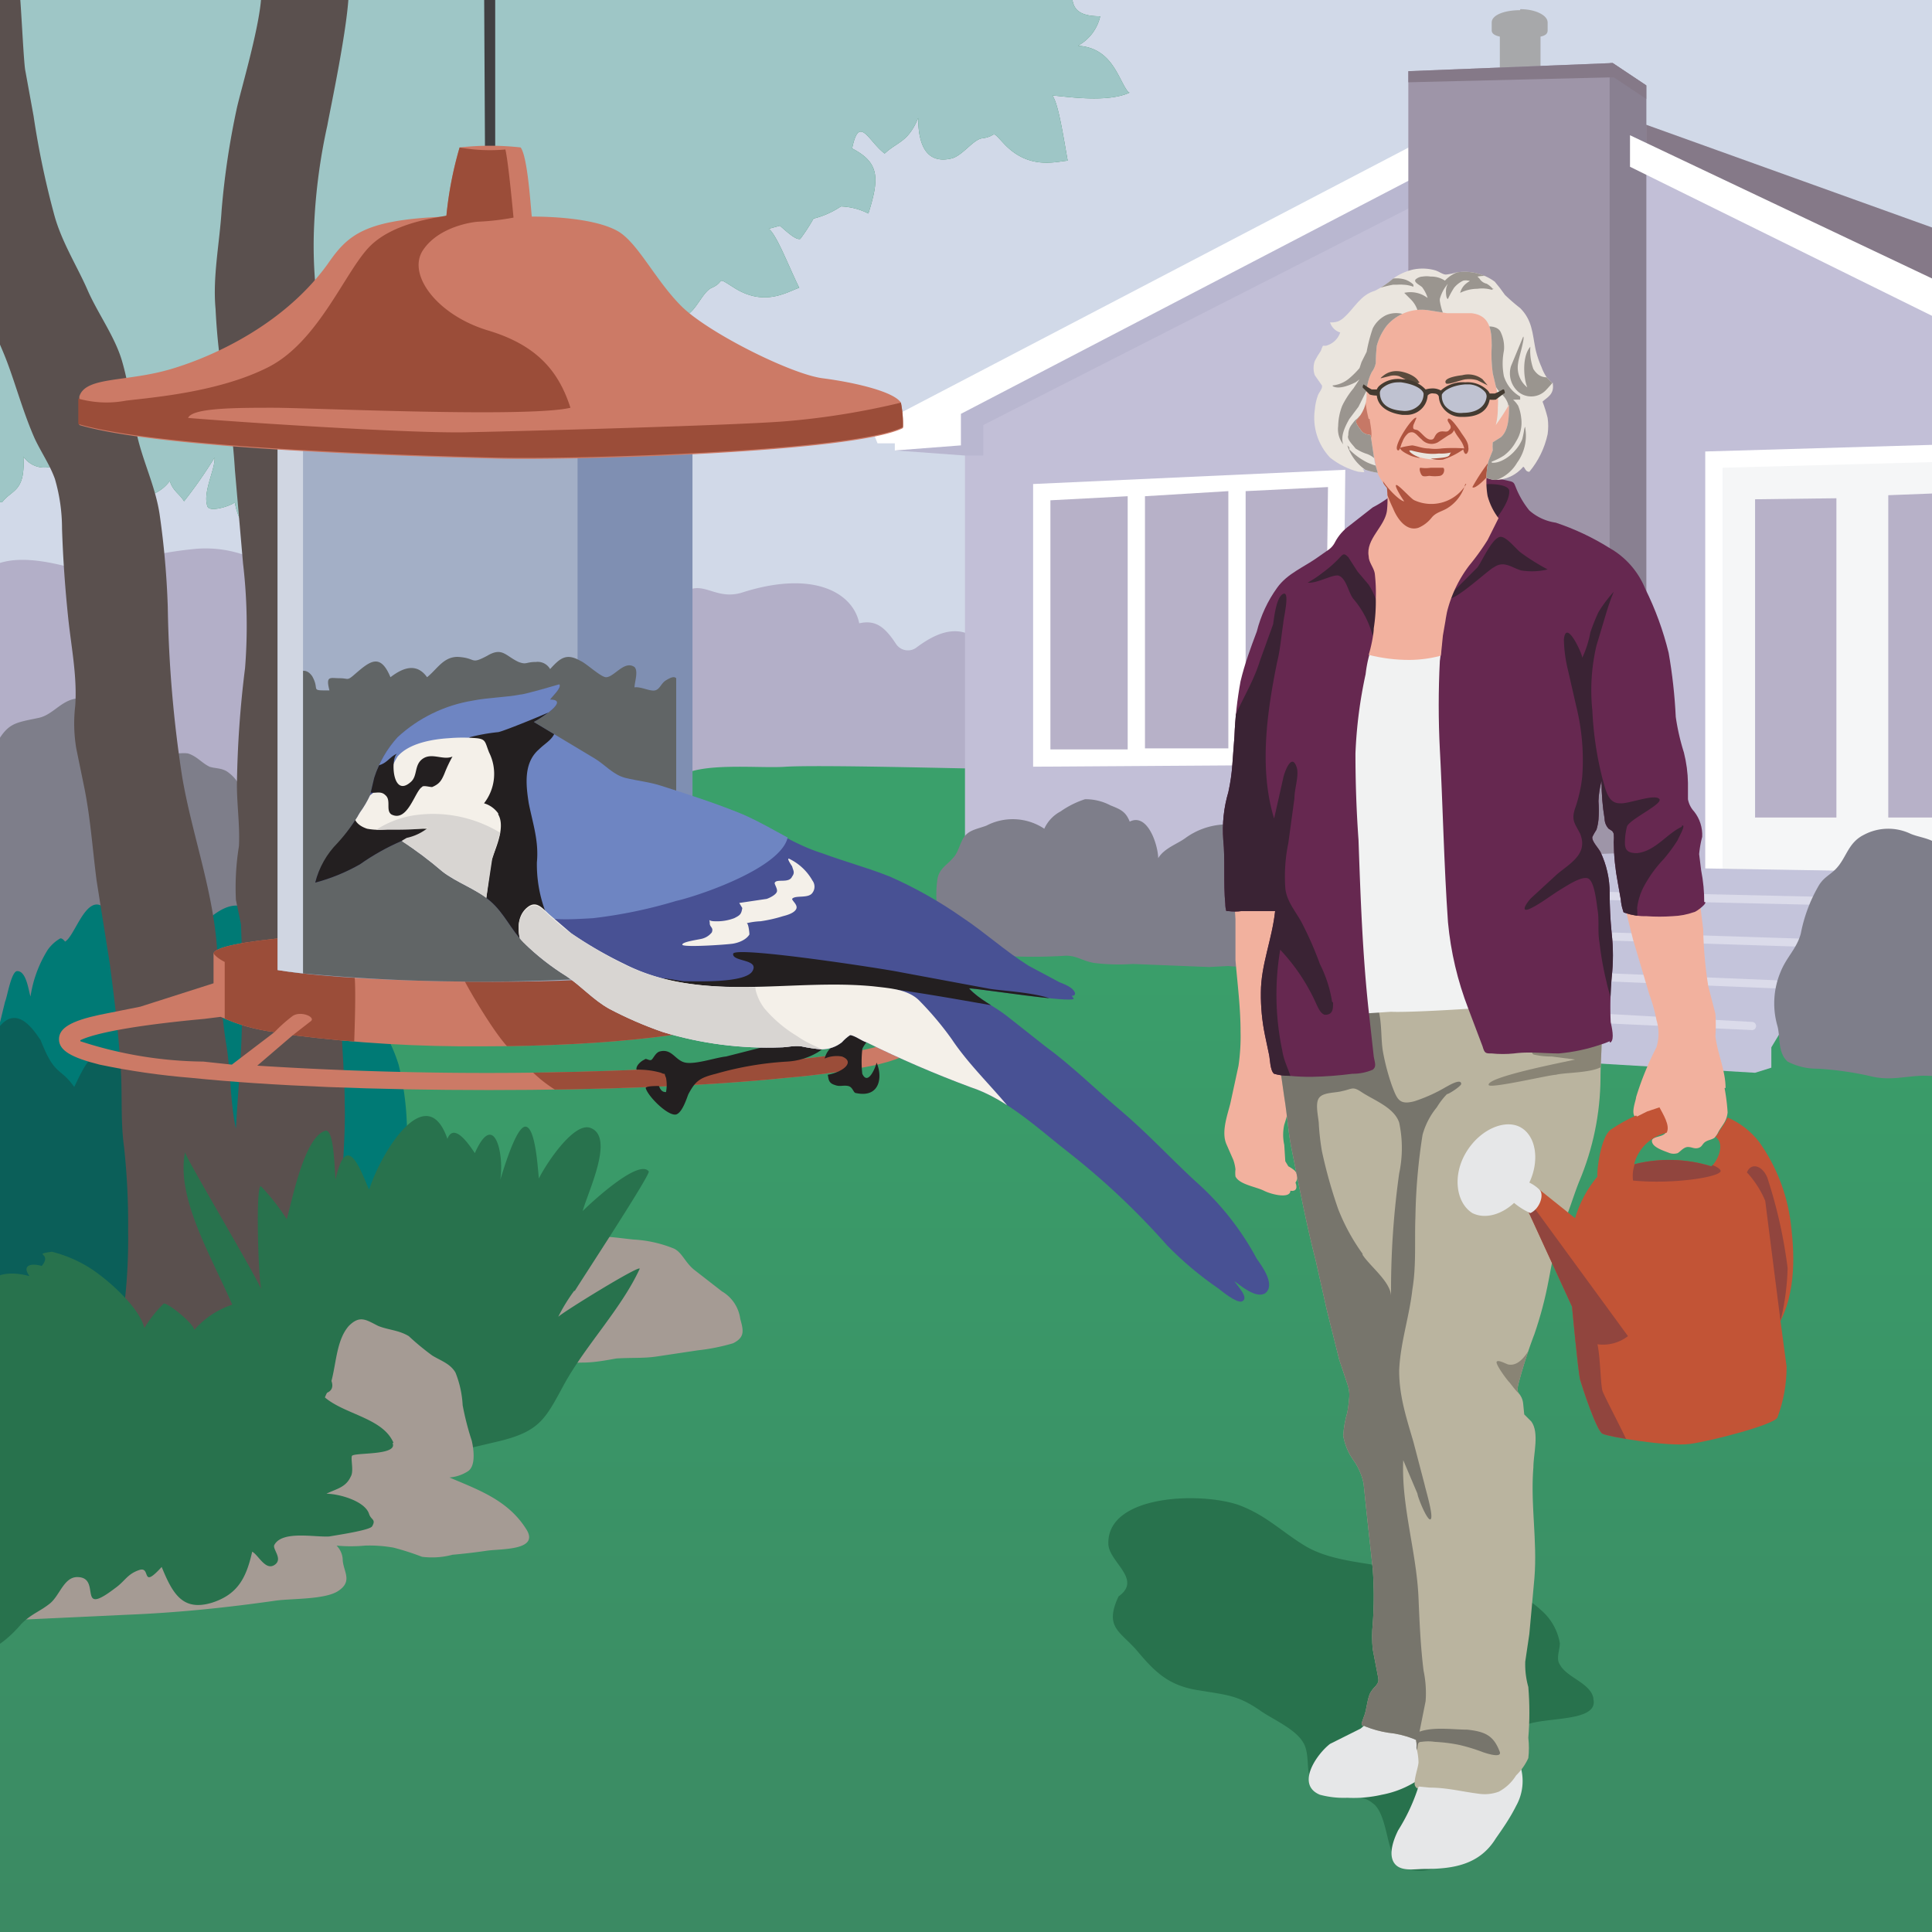 <svg viewBox="0 0 190 190" xmlns="http://www.w3.org/2000/svg"><rect x="0" y="0" width="190" height="190" fill="#333333" stroke="none"/><clipPath id="a"><path d="M-.1-.1h190.3v190.3H-.2z"/></clipPath><linearGradient id="b" gradientUnits="userSpaceOnUse" x1="95" x2="95" y1="215.1" y2="86.3"><stop offset="0" stop-color="#3b8461"/><stop offset="1" stop-color="#3aa06b"/></linearGradient><clipPath id="c"><path d="M138.5 50V7l20.1-.8 3.3 2.2v75.4l-12.7.5z"/></clipPath><clipPath id="d"><path d="M86.3 99.8a75 75 0 00-9-1.3l-3.5-.3v-4.4c0-1.2-11.8-2.3-26.4-2.3S21 92.5 21 93.8v2.9L13.8 99l-4 .8c-2.8.6-4 1.3-4 2.4s1.2 1.8 4 2.5a72.3 72.3 0 009 1.3c7.8.8 18.2 1.2 29.3 1.2s21.4-.4 29.2-1.2a72.6 72.6 0 009-1.3c2.8-.7 4-1.4 4-2.5s-1.3-1.8-4-2.5zm-78.4 2.5c.8-.4 3.5-1.3 12.2-2.1l1.6-.2a17.8 17.8 0 005.3 1.5l-4.2 3.2-2.8-.3a40 40 0 01-12.1-2zm68.1 2.1a355 355 0 01-50.7.4l3.5-3a139.6 139.6 0 0018.6 1.1c12.7 0 23.3-1.3 25.9-3l2.7.2c8.6.8 11.3 1.8 12.1 2.2-.8.4-3.5 1.4-12.1 2.1z"/></clipPath><clipPath id="e"><path d="M27.3 43v52.4c9.3 1.5 29.7 1.3 32.6.7l8.2-1.4v-52z"/></clipPath><clipPath id="f"><path d="M123.6 123.8a27.5 27.5 0 00-6-7.6c-2.5-2.3-4.8-4.8-7.4-7s-4.8-4.4-7.4-6.3l-3.8-3c-1.3-1-2.7-1.6-3.7-2.7.9 0 10.3 1.5 10.3 1a1.1 1.1 0 01-.2-.3c.2.1.4-.1.3-.3-.2-.5-1-.8-1.5-1l-3-1.6c-2.4-1.5-4.2-3.2-6.6-4.8a41.7 41.7 0 00-7.1-4c-2.5-1-5.3-1.7-7.7-2.7s-4.7-2.6-7.2-3.6-5-1.8-7.5-2.6c-1.2-.4-2.4-.5-3.6-.8s-2-1.3-3-1.9l-6-3.6c.6-.3 3.6-2.2 1.6-2.2.1-.2 1.2-1.2.9-1.5 0 0-3.4 1-3.8 1-1.6.3-3.2.3-4.7.6a14.3 14.3 0 00-7.4 3.6 10.8 10.8 0 00-2.3 4l-.4 1.7a10.4 10.4 0 01-1 1.7 17.2 17.2 0 01-2.2 3 8.4 8.4 0 00-2.2 3.9 18.5 18.5 0 004.4-1.8 22.6 22.6 0 014.1-2.3 37.5 37.5 0 014 3c1.4 1.1 3.3 1.7 4.7 2.9s2.1 2.9 3.3 4.1a24.2 24.2 0 004.2 3.3c1.5 1 2.6 2.3 4.2 3.2a37.9 37.9 0 005.3 2.3 35.5 35.5 0 0011.6 1.5c.6 0 1.3-.2 2-.1a16.4 16.4 0 002 .3 3.2 3.2 0 002-.7 4.3 4.3 0 01.8-.7c.4 0 1.2.6 1.6.7a109.6 109.6 0 0010.2 4.4c3.7 1.2 6.8 4.2 9.9 6.6a73.4 73.4 0 019.5 9 33.5 33.5 0 005 4.2c.4.3 1.7 1.4 2.3 1.3.8-.3-.3-1.4-.7-2 .7.5 2.1 1.7 3 1.2 1.1-.8-.3-2.7-.8-3.4z"/></clipPath><clipPath id="g"><path d="M157.5 100.6c0-.9.4-2.5-.3-3.1-.4-.4-1.3-.5-1.9-.7l-2.5-1a14.9 14.9 0 00-2-.8 9.9 9.9 0 00-2.5-.1 28.7 28.7 0 00-5.4.7c-3.5.8-7 1.2-10.5 2.2a10.6 10.6 0 00-4 1.8c-1 .8-2.4 2-2.7 3.3a8.3 8.3 0 00.2 2.2l.4 2.8c.3 1.8.4 3.7.8 5.5.7 3.5 1.4 7.1 2.3 10.6l1.1 4.9 1.2 4.8.8 2.4a3.3 3.3 0 01.2 1.2 14.6 14.6 0 01-.2 1.6 10 10 0 00-.4 2.3 5.8 5.8 0 001 2.4 6 6 0 011 2.3l.3 2.9.6 5.5a36 36 0 010 5.4 12.3 12.3 0 000 2.5l.5 2.6c.1.5.1.6-.2 1a2.8 2.8 0 00-.6.8c-.3.8-.3 1.6-.6 2.3l-.2.6c.1.4.1.1.4.3a10.4 10.4 0 002.2.6 9.3 9.3 0 012.5.6c.4.2.2 0 .3.4a4.1 4.1 0 010 .5 6 6 0 01.2 1.4c0 .5-.6 2-.3 2.4s.2 0 .4 0l1 .1c1.7 0 3.2.4 4.8.6a4 4 0 002-.2 4.5 4.5 0 001.7-1.6 5.6 5.6 0 001.2-1.7 8.6 8.6 0 000-2 29.8 29.8 0 000-5 8.1 8.1 0 01-.3-2.5l.4-2.7.5-5.5c.3-3.7-.4-7.2-.1-10.9 0-1.3.6-3.4-.2-4.5l-.7-.7-.1-1a1.8 1.8 0 00-.3-.9c-.3-.4-.3-.4-.2-1a48 48 0 011.6-5 37.2 37.2 0 001.4-5.3l.5-2.6a11.3 11.3 0 01.8-2.6c.7-1.5 1.1-3 1.7-4.5a26.6 26.6 0 002.1-10.2c0-1.7.2-3.6.1-5.4z"/></clipPath><clipPath id="h"><path d="M175.1 129.9c1.8-3.5 1.2-8 1-9.7a17.5 17.5 0 00-3.1-7.9 7.8 7.8 0 00-3.1-2.4 8 8 0 01-.8 1.3 2 2 0 01-.4.6c1 .7.2 2.4-.4 2.9a14 14 0 00-7.6-.2 4.3 4.3 0 013.2-3.1c.4-.7-.4-1.9-.7-2.5l-1.2.4-1 .5a.3.3 0 01-.1-.1 15.3 15.3 0 00-2.5 1.4c-1 .7-1.4 4.2-1.3 4.6a11.3 11.3 0 00-2.2 4.1l-3.5-2.8-1.3 1.7 4.5 9.8s.6 6.5.8 7.2 1.6 5 2.2 5.3 6.4 1.3 8.6 1 8.3-1.9 8.6-2.6a14.1 14.1 0 00.9-5l-.6-4.5z"/></clipPath><clipPath id="i"><path d="M167.6 88.8a16 16 0 00-.3-3.2l-.2-1.6a10.3 10.3 0 01.3-1.7 3.7 3.7 0 00-.8-2.5 2.4 2.4 0 01-.6-1.2V77a13.2 13.2 0 00-.4-3 22.1 22.1 0 01-.8-3.5 50.4 50.4 0 00-.7-6.3 30.4 30.4 0 00-2.3-6.3 8.1 8.1 0 00-3.5-4 24.6 24.6 0 00-5.3-2.5 5 5 0 01-2.6-1.2 8.7 8.7 0 01-1.3-2.2c-.2-.5-.2-.6-.7-.7a13.7 13.7 0 00-1.7-.3 10.9 10.9 0 00-3.8.1l-3.5.9a11.9 11.9 0 00-1.8.6l-1 .3a11.8 11.8 0 01-1.6 1l-2.3 1.8a4.7 4.7 0 00-1.4 1.6 2 2 0 01-.7.8l-1 .7c-1.4 1-3 1.6-4 3a12.6 12.6 0 00-2 4.3c-.6 1.6-1.2 3.2-1.6 4.9a37.8 37.8 0 00-.6 5.4l-.2 2.7a18.9 18.9 0 01-.4 2.8 13.1 13.1 0 00-.5 4.7c.2 2 0 4.2.2 6.3a2.6 2.6 0 00.1.7h.2a4.8 4.8 0 001.3 0h3.3c-.3 2.8-1.4 5.3-1.4 8a19.7 19.7 0 00.4 4.2l.4 1.9c.1.4.1 1.6.5 1.9a5.3 5.3 0 001.5.2 20.2 20.2 0 002.2.1 36 36 0 004-.3 5 5 0 002-.4c.4-.3.2-.7.1-1.3l-.5-4.5c-.6-5.5-.8-11.1-1-16.8-.2-2.8-.3-5.6-.3-8.5a44.8 44.8 0 011-7.8 12.6 12.6 0 012.4-6.1c.8-1 3-3.5 4.5-2.8 1 .4.7 2.5.6 3.4 0 1.4 0 2.8-.2 4.2a85.3 85.3 0 000 8.7c.3 5.6.4 11.3.8 17a31.7 31.7 0 002 8.5l1.4 3.7c.2.7.3.7.9.7a10.8 10.8 0 002.2 0c1.5-.2 3 0 4.4 0a17.4 17.4 0 004.2-.9 6 6 0 00.8-.3s0 .2.1.1c.4-.3.1-1.5 0-2a33.4 33.4 0 01.1-4.4 19.2 19.2 0 000-4.3 39.9 39.9 0 01-.2-4 9.3 9.3 0 00-.9-4c-.2-.4-.9-1.1-.8-1.5a6.2 6.2 0 01.4-.7 4.8 4.8 0 00.2-1 11.4 11.4 0 000-1.8 9 9 0 01.3-2c0 1.3.1 2.5.3 3.7a1.5 1.5 0 00.4 1c.3.2.4.2.5.5a3.9 3.9 0 010 .8 22.6 22.6 0 00.4 4l.3 1.7a4.2 4.2 0 00.2 1c.1.3 0 .2.3.3a5.7 5.7 0 002 .3 18.1 18.1 0 002.6 0 7 7 0 002.1-.4c.2 0 1.5-1 1-1z"/></clipPath><clipPath id="j"><path d="M149.5 39.3c.4-.4-.6-1.7-.8-2a5.8 5.8 0 01-.4-2c-.2-1.6-.4-3.9-1.7-4.9s-3.2-1-4.7-.7-3-.2-4.4.4a5.5 5.5 0 00-3 3.7c-.3.8-.3 1.6-.5 2.4a15.4 15.4 0 01-1 2.4 5 5 0 00.6 4 2.8 2.8 0 00.5.6c.4.4.3 0 .6.6.5.8.5 1.9.8 2.8a7.4 7.4 0 00.9 1.4 10.7 10.7 0 010 2.2c-.2 1.6-2.1 2.8-1.8 4.5 0 .6.5 1.1.6 1.7a16.1 16.1 0 01.1 2.4 17.2 17.2 0 01-.2 3c0 .6-.3 2-.5 2.6a16.1 16.1 0 004 .5 12.2 12.2 0 003.4-.5 11 11 0 000-1.8 15.3 15.3 0 01.3-2.4 12 12 0 012.2-4.5 23.6 23.6 0 001.8-2.6l1.1-2.1a6.3 6.3 0 01-1.1-2.2c-.3-1.7-.1-3.8 1.2-5s2.4-2.6 2-4.5z"/></clipPath><clipPath id="k"><path d="M152.8 37.7c-.2 0-.5-.4-.7-.6a4.6 4.6 0 01-.5-1 9.4 9.4 0 01-.6-1.8c-.3-1.5-.3-2.8-1.5-4A19 19 0 01148 29a15.9 15.9 0 00-1-1.3 5 5 0 00-3.8-.9 5 5 0 01-1 .2c-.3 0-.7-.3-1-.4a4.6 4.6 0 00-2.2-.1 5.4 5.4 0 00-2 .9 8.1 8.1 0 01-1.8 1.2c-1.4.4-2 1.7-3 2.6a2 2 0 01-.6.4 2 2 0 01-.8.1 1.5 1.5 0 001 1 2 2 0 01-1.4 1.3h-.3a3 3 0 00-.2.5 8.5 8.5 0 00-.6 1 2.1 2.1 0 000 1.4l.7 1c.1.3-.3.7-.4 1a5.5 5.5 0 00-.3 1.4 5.7 5.7 0 001.5 4.7 7.5 7.5 0 002.8 1.4c.4 0 .8.2.4-.3a6.8 6.8 0 001.5.4l-.3-1-.4-2.7c-.2-.1-.5 0-.9-.4-.1-.2-.7-.8-.5-1.1a3.5 3.5 0 001-2.4 4.7 4.7 0 01.5-2.3 2.1 2.1 0 00.4-.9 15.7 15.7 0 01.1-1.7 5.6 5.6 0 011-2 4.5 4.5 0 014-1.5l1.9.3h2.4c1.8.2 2 1.6 2 3.2a14 14 0 00.1 2.7l.5 2.1a9 9 0 010 1.3 6.3 6.3 0 01-.2 1.7 22.1 22.1 0 001.3-2c0 1.1 0 2.5-.8 3.2l-.8.5a5 5 0 000 .8l-.4 1a5.5 5.5 0 00-.2 1.7 2.7 2.7 0 00.8.2 3.6 3.6 0 002.8-1.3c.2.1.2.5.6.5a8.6 8.6 0 001.8-3.7 5.6 5.6 0 000-1.6 13.3 13.3 0 00-.5-1.6c.4-.4 1.2-.7 1-1.8z"/></clipPath><g clip-path="url(#a)"><path d="M-1.6-1.3h193.2v79.7H-1.6z" fill="#d1d9e8"/><path d="M-1.6 73.6h193.2v118.8H-1.6z" fill="url(#b)"/><path d="M96.7 63.4c-2.2-2.3-4.6-1.2-6.6.3a1.4 1.4 0 01-2-.4c-1-1.5-1.9-2.4-3.6-2-.6-3-4.5-5.3-11.6-3-2.8.8-4-1.7-6.1.4-.4.4 0 1.3-.4 1.6s-2.2 0-3 .2c-2.2.3-3.7 1.1-6 .8-6.3-1-10.7-2.4-17.2-.5-3.2 1-4.4.8-8 .6-2.3-.2-1 .6-2.4-.4s-1.6-4-3-5A11.5 11.5 0 0019 54 38.3 38.3 0 009 56.4c-4-1.2-9.4-2.7-11.6 1-1.8 3 .5 9.3.5 12.6 0 1.9-1.5 6-.3 7.5-1.9 0 9.8 0 12.7-.2 6.8-.2 11.4.1 18.4 0h22.1a102.8 102.8 0 0110.4.1c1 .1 4.7-.3 5.6-1 2.1-1.5 7.9-.8 10.5-1 3.6-.2 17.8.2 19.7.2.4-1 .6-11.8-.3-12.2zM7.4 60.6" fill="#b3afc8"/><path d="M149.5 1c-1.6 0-2.8.5-2.8 1.2V3c0 .3.3.5.8.6v4.2l4-.1V3.6c.5-.1.7-.3.7-.6v-.8c0-.7-1.2-1.3-2.7-1.3z" fill="#a7a8aa"/><path d="M139.8 18.9L94.9 42.3v44.5l96 2.7V29.8l-30.7-14.6z" fill="#c2bfd7"/><path d="M102.5 48.5l29-1.3v27.2l-29 .3z" fill="#b7b1c8"/><path d="M101.6 47.6v27.8l30.4-.2.3-29zm19.2.7v25.3h-8.2V48.8zm-17.5.9l7.6-.4v24.9h-7.6zm27 24.3l-7.8.1V48.3l8.1-.4z" fill="#fff"/><path d="M190.8 44.8l-22.3.7v40l22.6.3z" fill="#f5f6f7"/><path d="M191.3 99.9l-22-1.1 5-9.3 17 .5z" fill="#939291"/><path d="M169.4 86.2h-1.7V44.4l24-.7v1.7l-22.3.6z" fill="#fff"/><path d="M139.2 16.8L91.1 41.3l-3 3 6.8.5h1.8v-3l43.2-22z" fill="#b9b7d0"/><path d="M159.4 13.3l-.2-2 32 11.5v6l-31.7-14z" fill="#857988"/><path d="M139.5 14L88 40.9v.7h-2.5l.8 2H88v.7l6.5-.5v-3.1L140 17z" fill="#fff"/><g clip-path="url(#c)"><path d="M138.5 50V7l20.1-.8 3.3 2.2v75.4l-12.7.5z" fill="#9e95a8"/><path d="M158.3 5.1h4.5V71h-4.5z" fill="#898091"/><path d="M138.2 8.1l20.5-.5 3.3 2.2.3-1.9-3.6-2.3-20.5.8z" fill="#857988"/></g><path d="M160.3 13.3l31 14.7v3.7l-31-15.3z" fill="#fff"/><path d="M172.6 49.1v31.3h8V49zM185.7 48.7v31.7h8l-.2-32z" fill="#b7b1c8"/><path d="M191 85.8l-35.5-.6.2 3h-.7l-4.4 16 22 1.3 1.6-.5V103l7.7-12.8 9.2.3z" fill="#c4c4db"/><g fill="#dbdbea"><path d="M179.3 89l-21.7-.5a.4.4 0 110-.8l21.7.5a.4.4 0 01.4.4.4.4 0 01-.4.4zM177 93.1l-21.7-.7a.4.4 0 010-.8l21.6.7a.4.4 0 010 .8zM174.6 97.2l-21.6-.9a.4.4 0 110-.8l21.6.9a.4.4 0 01.4.4.4.4 0 01-.4.4zM172.3 101.3l-21.7-1a.4.4 0 110-1l21.7 1.2a.4.4 0 010 .8z"/></g><path d="M123.9 84.1c0-.7.3-2.3-.3-2.8s-2.7-.3-3.5-.2a7 7 0 00-3.5 1.3c-.8.6-2.1 1-2.7 2 0-1.2-1-4.5-2.8-3.6-.4-1-.9-1.2-1.9-1.6a5.2 5.2 0 00-2.5-.6 9 9 0 00-2.4 1.2 3.6 3.6 0 00-1.6 1.7 5.6 5.6 0 00-5.7-.3c-.8.3-1.6.4-2.1 1s-.6 1.6-1.2 2.2c-.6.7-1.3 1-1.5 2a10.2 10.2 0 000 3.1c.3 2 1.6 3 3.2 4.1.9.7 2 .4 3.2.4a49.7 49.7 0 006 0c1.2-.1 1.8.5 3 .7a19.6 19.6 0 003.8.1l7.5.3 1.9-.1a9.4 9.4 0 002.2 0c.8-.3.4-1.7.4-2.4l.5-4c.1-1.5-.2-3 0-4.5zM192.6 104a36.4 36.4 0 01-.3-9.6 26 26 0 000-5c-.3-1.8 0-3.8-.9-5.4s-2.3-1.5-3.5-2a5.1 5.1 0 00-4.6.1c-1.6.8-1.7 2.3-2.8 3.4-.6.6-1.2.8-1.7 1.7a15 15 0 00-1.7 4.6c-.4 1.5-1.4 2.3-2 3.8a8 8 0 00-.3 5.3c.3 1.1 0 2.6 1 3.5a6.3 6.3 0 003 .7 32.4 32.4 0 015 .7c1.9.5 3.2.1 5 0 1.4-.1 4.2.6 3.7-1.9zM26 86.5a31.6 31.6 0 00-1.3-5.4c-.5-1.8-.6-3.9-2.2-5.1-.6-.5-1.3-.4-1.9-.6-.8-.4-1.2-1-2.1-1.3-.6-.1-1.3.1-1.8-.1s-1-.8-1.5-1a18.8 18.8 0 01-1.9-.7l-1.2-1.4c-1.4-1.1-2.7-2.3-4.6-2.2-1.5.2-2.3 1.6-3.7 1.9-2.4.5-3 .5-4.2 2.6-1.7 3.3-.9 7.7-.9 11.4 0 4.4-.2 9-.4 13.4a18.4 18.4 0 00.1 4.7c.5 2.3 1.7 1.5 3 .3 2.7-2.5 4.8-6 7.2-8.8 1-1.1 2.5-3.2 4.1-2.6 1 .3 1.7 1.3 2.7 1.6 1.3.4 2.2 0 3.4-.4 2-.6 4-.9 5.9-1.5 1-.4 1.1-.2 1.3-1.3a18 18 0 000-3.5z" fill="#7e7e8a"/><path d="M40 112.7a28.1 28.1 0 00-.8-8 15.8 15.8 0 00-1.7-3.7c-.8-1.4-.7-2.8-1.2-4.5s-.8-1.2-2.1-1.5-1.5-1-2.6-1.6-1.7-.3-2.8 0c-.3.1-.8.6-1.2.5s-.3-.9-.8-.5c0-.3.1-1.6-.6-1.4.7-.2-1-2.1-1.2-2.2-1.3-1.1-2.5-.9-3.9.1-2.6 2-3.9 6.6-5 9.6-.2-1.8-.3-2.7-1.5-3.9l-2.2-2.5a15.8 15.8 0 01-1.9-2.6c-.2-.4-.2-1.3-.7-1.5-1.5-.5-2.5 3.1-3.4 3.6 0 0-.3-.4-.5-.3a3.9 3.9 0 00-1.2 1.1A12 12 0 003 98c-.2-.6-.4-2.5-1.3-2.5-.6 0-1 2.6-1.2 3l-1.2 4.9c-.4 2.4 0 5.2-.1 7.6l-.2 7.4c0 2.9-.5 5.7-.6 8.6 0 1.3-.9 6 1.2 4.1.6-.5.7-1.7 1.5-2.2s1.8-.2 2.6-.3c2.3-.4 4.2-1.1 6.5-.3 1.7.6 2 1.5 2.8 3 1 1.6 1 1.3 2.4 1a23.6 23.6 0 014.1-.6 15 15 0 005.8-2.3 37.9 37.9 0 0010-7.6c1.2-1.4 1.8-3 2.8-4.5s2.3-2.5 2-4.5z" fill="#007a75"/><path d="M13.8 114a16.8 16.8 0 010-3.8c0-.5 1.2-1.8.9-2.4-1-1.6-2.5-3.8-4-4.4-1.7-.1-2.4 1.4-3.4 3.5-1.4-2-1.9-1-3.3-4.6-.7-1-3-4.8-5.2.8-.2 4-.5 24.8.4 26.8 1.5 3.3 3 2.5 6 1.8a18.9 18.9 0 015.6-.3c3.1 0 2.6-1 2.7-4.3.2-4.3.4-8.9.3-13.2z" fill="#0b5f59"/><path d="M111 9.1c-1-1.1-1.5-4.4-5-4.6a4.4 4.4 0 002.2-2.9c-3.4 0-2.5-1.9-3-3-.7-.7-3-1-3.7 0 .2-2.9-23.5-.3-27.2-.4L35-2l-37.6-.2v29a8.5 8.5 0 001 4l-1 .1v14.6a2.3 2.3 0 00.8-.1c-.2 1.6 1 3.9 2 4 1-1.3 2.3-1 2.1-4.5a2.5 2.5 0 003 .9c1.6-.8 3-3.3 3.9-4.8.6.8 2.2 1.6 3.2 1-1 2.7-.4 4.4-.6 7.4 1.1-.7 3.3 0 4.9-2.1.3 1 1 1.3 1.4 2a44.8 44.8 0 003-4.3c.1 1.1-1.2 3.4-.7 4.8.2.6 2.2 0 2.7-.4.1.8.6 2.3 1.3 2.5 1.4-1.8 3.8-2.6 4.5-4.7.7.5 1.6-.7 1.8-1.8a24.2 24.2 0 003.6 2.1c.2-2.5.2-5-2.4-6.2.3 0 5.3.5 5.4 0-1-2.7-3.4-3.7-4.2-4.4a3.3 3.3 0 011.7-1.4h3.4a25 25 0 00.3 6 10.6 10.6 0 004.2-2.7 6.3 6.3 0 001.5 6.5c.3-.4 2.4-3.3 2-3.5 2.8 2.4 3.3-2 3.3-2.2.5.4 4.9 3.2 5.6 2.8.5-1.4 1.4-2.6.4-5.1 2.2 2.1 3.4.4 5.5 1 .2-3.7-.2-5.1-3.2-5.7-.2-3.5 1.4-1.2 3.3-.4.9-1.6 1.8-1.7 2.2-4.2.7 2.7 2 4 4.2 3 1-.5 1.6-2.3 2.5-2.7 1.4-.6.3-1.2 2.2 0 3 1.9 5.2.4 6.4 0-1-2-2.2-5.2-3-5.8l1.1-.3c.9.8 1.6 1.4 2 1.3a17.8 17.8 0 001.3-2 8.5 8.5 0 002.7-1.2 6.4 6.4 0 012.7.7c1.1-3.5 1.1-5-1.6-6.4.7-3.4 1.6-.7 3.2.5 1.3-1.2 2.3-1.1 3.3-3.5 0 2.8.9 4.5 3.2 4 1.1-.2 2.2-1.9 3.1-2 1.6-.2.7-1 2.2.6 2.4 2.5 5 1.7 6.2 1.6-.4-2.2-.9-5.6-1.5-6.4.8 0 5.3.8 7.6-.3z" fill="#3b8960"/><path d="M111 9.1c-1-1.1-1.5-4.4-5-4.6a4.4 4.4 0 002.2-2.9c-3.4 0-2.5-1.9-3-3-.7-.7-3-1-3.7 0 .2-2.9-23.5-.3-27.2-.4L35-2l-37.6-.2v29a8.5 8.5 0 001 4l-1 .1v14.6a2.3 2.3 0 00.8-.1c-.2 1.6 1 3.9 2 4 1-1.3 2.3-1 2.1-4.5a2.5 2.5 0 003 .9c1.6-.8 3-3.3 3.9-4.8.6.8 2.2 1.6 3.2 1-1 2.7-.4 4.4-.6 7.4 1.1-.7 3.3 0 4.9-2.1.3 1 1 1.3 1.4 2a44.8 44.8 0 003-4.3c.1 1.1-1.2 3.4-.7 4.8.2.6 2.2 0 2.7-.4.1.8.6 2.3 1.3 2.5 1.4-1.8 3.8-2.6 4.5-4.7.7.5 1.6-.7 1.8-1.8a24.2 24.2 0 003.6 2.1c.2-2.5.2-5-2.4-6.2.3 0 5.3.5 5.4 0-1-2.7-3.4-3.7-4.2-4.4a3.3 3.3 0 011.7-1.4h3.4a25 25 0 00.3 6 10.6 10.6 0 004.2-2.7 6.3 6.3 0 001.5 6.5c.3-.4 2.4-3.3 2-3.5 2.8 2.4 3.3-2 3.3-2.2.5.4 4.9 3.2 5.6 2.8.5-1.4 1.4-2.6.4-5.1 2.2 2.1 3.4.4 5.5 1 .2-3.7-.2-5.1-3.2-5.7-.2-3.5 1.4-1.2 3.3-.4.9-1.6 1.8-1.7 2.2-4.2.7 2.7 2 4 4.2 3 1-.5 1.6-2.3 2.5-2.7 1.4-.6.3-1.2 2.2 0 3 1.9 5.2.4 6.4 0-1-2-2.2-5.2-3-5.8l1.1-.3c.9.8 1.6 1.4 2 1.3a17.8 17.8 0 001.3-2 8.5 8.5 0 002.7-1.2 6.4 6.4 0 012.7.7c1.1-3.5 1.1-5-1.6-6.4.7-3.4 1.6-.7 3.2.5 1.3-1.2 2.3-1.1 3.3-3.5 0 2.8.9 4.5 3.2 4 1.1-.2 2.2-1.9 3.1-2 1.6-.2.7-1 2.2.6 2.4 2.5 5 1.7 6.2 1.6-.4-2.2-.9-5.6-1.5-6.4.8 0 5.3.8 7.6-.3z" fill="#9ec6c6"/><path d="M34.5 76.4c1-6 .4-12.5 0-18-.2-3-.7-6-1-9-.4-3.2-.4-6.4-.7-9.6-.2-1.5-.6-3-.9-4.4s-.3-2.8-.5-4.3a43.7 43.7 0 01-.5-9.1 57.2 57.2 0 011.3-9.7c.2-1.2 2.1-10 2.1-13.3-.8-.5-8.6-1.2-8.6.3 0 2.8-2 9.5-2.4 11.3a78.2 78.2 0 00-1.5 10c-.2 3.3-.9 6.6-.6 9.8a62 62 0 001 8.5 58.6 58.6 0 01.9 7.3l.8 9.2a52.5 52.5 0 01.2 10.3 101.9 101.9 0 00-.8 11.5c0 2 .3 4 .2 6a25.7 25.7 0 00-.3 5.3l.5 2.4.1 2.8v6c0 3.9-.4 7.5-.6 11.3-.6-2.8-.5-5.8-1-8.6-.5-3.3-.6-6.4-.9-9.7-.5-5.6-2.5-11-3.4-16.4a121.4 121.4 0 01-1.4-16.6 82.1 82.1 0 00-.8-9.1c-.4-2.7-1.6-5.1-2.2-7.7-.5-2.4-.8-5-1.5-7.4s-2.4-4.7-3.4-7S6 23.7 5.3 21a84.4 84.4 0 01-2-9.6l-.8-4.4c-.2-.8-.5-8.6-.7-8.8C1.2-2.4-3-2-2.7-.6s1 8.7 1.1 10a84.2 84.2 0 010 10 73.1 73.1 0 000 8.8c0 2.6 1.4 5 2.3 7.4s1.6 5 2.7 7.5c.6 1.3 1.5 2.6 2 4a17.4 17.4 0 01.7 4.9c.1 3 .3 5.8.6 8.7s.9 5.8.7 8.7a14.9 14.9 0 00.1 4.2l.8 3.9c.6 3 .8 6 1.2 9.1l1.3 8.2c.4 3.1.8 6.2 1 9.4.3 2.9 0 5.7.4 8.6a70.3 70.3 0 01.4 8.2 57 57 0 01-.4 7.6 38.2 38.2 0 01-.5 4c-.3 1.3-1.4 3.1-1.2 4.5.4 1.8 3.6 2 5 2.2a4 4 0 012.7 1.6 5.5 5.5 0 003.3 1.9c3.5.7 6.2-.8 9.3-2.3 2.7-1.4 4.4-2 4-5.4a143.7 143.7 0 01-1.2-16.8c0-3.2.4-6.5.3-9.8 0-3.6-.5-7.3-.3-11 .5-7 0-14.1 1-21z" fill="#5a504e"/><path d="M72.8 129.7A3.7 3.7 0 0071 127l-2.7-2.1c-.9-.7-1.2-1.7-2-2.1a12.3 12.3 0 00-4-.9c-2-.2-4.5-.7-6.4.3-1 .4-1.6 1.8-2.5 2.4s-1.3 1.4-.6 2.5l1.7 2.4c.5.8 1.3 2.3 1.1 3.3 0 .3-.5.7-.3 1s1.5.2 2 .2c1.1 0 2.2-.2 3.3-.4 1.4-.1 2.7 0 4-.2l4-.6a19.8 19.8 0 003.5-.7c1.2-.6 1-1.3.7-2.4z" fill="#a59b94"/><path d="M56.5 127c.6-1 7.5-11.5 7.3-11.8-1-1.3-5.8 3.2-6.5 3.9.6-2.1 3.2-7.4.7-8.2-1.7-.5-4.5 3.9-5 5-.1-.7-.3-5-1.3-5.1s-2.4 5-2.5 5.2c.4-2.5-.6-6.9-2.5-2.6-.3-.4-2-3.2-2.7-1.4-2-5.8-6.4 1-7.7 5-.8-1.8-2.2-6-3.3-1-.1-.6-.1-5-1-4.8-2.1.6-3.3 7-3.8 8.7a21.7 21.7 0 00-2.5-3.2c-.6-.7-.3 9.2 0 10.1-.9-2-7.6-13.2-7.5-13.5-1.2 6 5.3 14 6.2 19.8.5 3.3-.7 6.7 1.4 8.9 4.5 4.6 17.8 1 23-.2 4.3-1 4.8-2.2 6.7-5.7 2.1-3.8 5.6-7.4 7.4-11.3.3-.6-7.5 4.2-8 4.7a17 17 0 011.6-2.6zM25 139.2L25 138a5.5 5.5 0 010 1.3z" fill="#28724d"/><path d="M51.7 150.3c-1.8-2.8-4.7-3.8-7.5-5a3.9 3.9 0 001.8-.6c.8-.5.6-2.1.4-3a27.4 27.4 0 01-.9-3.5 10 10 0 00-.7-3.2c-.5-.9-1.5-1.2-2.3-1.7a25 25 0 01-2.3-1.9c-1-.6-2-.6-3-1-1.2-.6-1.8-1.1-2.9 0-1.4 1.6-1.2 4.4-2 6.3a6.9 6.9 0 00-.8 2.4 7.1 7.1 0 00.9 2.9 7.5 7.5 0 01.2.8 1.2 1.2 0 000 .2c0 .8.4 1.1-.1 1.9a9.3 9.3 0 01-1.5 1.4c-.6.5-1.2.8-1 1.7a15.7 15.7 0 001.2 2.7 33 33 0 00-6.1-1.7 33.5 33.5 0 01-5.8-1.6c-2-.9-3.6-1.7-6-1.2-2.2.4-3.8 1.5-5.6 2.3a29.7 29.7 0 01-4.8 1.2c-3.5 1-7.1 3-7.3 5.7-.1 2.3.2 4.3 4 4l12.9-.6c5-.2 9.8-.7 14.7-1.4 1.6-.2 4.7-.1 6-.9 1.6-1 .5-2 .5-3.2a2.1 2.1 0 00-.6-1.3 14.8 14.8 0 002.8 0 13.4 13.4 0 012.8.2 25.5 25.5 0 012.8.9 7.8 7.8 0 003-.2 58 58 0 003.4-.4c1.4-.2 5.3 0 3.8-2.2z" fill="#a59b94"/><path d="M38.7 141.9c-1.1-2.6-5.2-2.8-7.1-4.8 1.9-.2.9-1.9 0-2.6-.8-.6-4.6-.5-5-1.3s2.2-1.2 1.9-2.3c-.3-.7-1.9-.4-2.3-.6a4 4 0 01-1-.9s.6-.7.4-1c-.7-.6-1.3-.4-2-.3a8.4 8.4 0 00-4.5 2.7c0-.6-2.6-2.7-3-2.6a12.2 12.2 0 00-1.9 2.4c-.5-2-3.4-4.6-5.2-5.8a13 13 0 00-3.9-1.7c-2 .3.1.1-1 1.4-1-.3-2-.1-1.2 1-7.4-2-6.1 8.4-6.3 12.6-.2 4 0 8 .1 12 0 2-.4 4.1 0 6 0 .8.6 1.5.8 2.3s-.4 2.8-.2 3.2c1 2 3.8-.7 4.8-1.9 1-1 1.8-1.2 2.8-2s1.4-2.7 2.8-2.6c2.3.1-.2 4 3.6 1.1 1-.7 1.2-1.4 2.4-1.8s.1 2 2.2-.3c1.1 2.7 2.1 4.4 5 3.5 2.4-.8 3.3-2.3 3.9-5 .6.3 1.3 1.9 2.2 1.3s-.3-1.6 0-2c.8-1.4 4-.7 5.4-.8.5-.1 4-.6 4.2-1 .4-.7-.1-.6-.3-1.2-.4-1.3-3-2-4.2-2 1-.5 1.9-.6 2.4-1.7.3-.5 0-1.6.1-2s4.6 0 4-1.3z" fill="#28724d"/><g clip-path="url(#d)"><path d="M86.3 99.8a75 75 0 00-9-1.3l-3.5-.3v-4.4c0-1.2-11.8-2.3-26.4-2.3S21 92.5 21 93.8v2.9L13.8 99l-4 .8c-2.8.6-4 1.3-4 2.4s1.2 1.8 4 2.5a72.3 72.3 0 009 1.3c7.8.8 18.2 1.2 29.3 1.2s21.4-.4 29.2-1.2a72.6 72.6 0 009-1.3c2.8-.7 4-1.4 4-2.5s-1.3-1.8-4-2.5zm-78.4 2.5c.8-.4 3.5-1.3 12.2-2.1l1.6-.2a17.8 17.8 0 005.3 1.5l-4.2 3.2-2.8-.3a40 40 0 01-12.1-2zm68.1 2.1a355 355 0 01-50.7.4l3.5-3a139.6 139.6 0 0018.6 1.1c12.7 0 23.3-1.3 25.9-3l2.7.2c8.6.8 11.3 1.8 12.1 2.2-.8.4-3.5 1.4-12.1 2.1z" fill="#cc7a66"/><g fill="#9b4d39"><path d="M45.6 96.3c.7 1.4 3.5 6.1 4.7 7s1.9 2.6 5.2 4.4 27-1 27.6-1.5 1.4-3 .7-3.6S60.4 96 59 95.4s-13.5.8-13.5.8zM28.8 101.8l1.8-1.4c.4-.4-1-1-1.8-.5a14.6 14.6 0 00-1.8 1.6 10.6 10.6 0 01-3.5-.2 3 3 0 01-1.4-1v-5.7c-1.4-.7-1.5-1.5-1.2-1.8s7.4-1.4 7.4-1.4l.5 3.6a24.4 24.4 0 002.4.3c1.4.1 2.9.1 3.6.3.3.8 0 7.7 0 7.7z"/></g></g><g clip-path="url(#e)"><path d="M27.3 43v52.4c9.3 1.5 29.7 1.3 32.6.7l8.2-1.4v-52z" fill="#a3afc6"/><path d="M56.8 43h11.9v48.3H56.8z" fill="#5c709e" opacity=".5"/><path d="M66.5 66.7c-.2-.2-.5-.1-1 .2s-.6.9-1.1 1-1.4-.4-2-.3c0-.5.4-1.6 0-2-1-.7-2 1-2.8 1-.5 0-2-1.4-2.5-1.6-1.4-.8-2-.3-3 .8a1.4 1.4 0 00-1.4-.7c-1 0-.9.3-1.7 0-1.3-.6-1.6-1.5-3.1-.6-1.7.9-1 .2-2.9.1-1.4 0-2 1.2-3 2-1-1.4-2.3-1-3.6 0-1-2.4-2-1.6-3.5-.3-.8.7-.6.4-1.5.4s-1.4-.3-1 1.2c-2 0-.9 0-1.7-1.4-.7-1-1.5-.4-2.2.3v28.8a185 185 0 0031.4.5l6.6-1.1z" fill="#616566"/><path d="M26 42.6h3.8v56h-3.7z" fill="#d0d6e2"/></g><path d="M47.6-3h1.1v18.6h-1z" fill="#414042"/><path d="M7.8 41.7V39c.6-2 4.6-1.4 9-2.7S28 31.8 32.2 26c2-2.9 3.6-4.4 11.7-4.7a36 36 0 011.3-6.8 26.9 26.9 0 016 0c.7.9 1 6 1.1 6.8 2.7 0 6.4.3 8.4 1.4s3.7 4.8 6.3 7.4 10.8 6.7 13.9 7.1 7 1.3 7.7 2.4a10.9 10.9 0 01.2 2.5c-4.8 2.4-32.1 3.2-40 3s-32.9-.9-41-3.3z" fill="#cc7a66"/><path d="M46.3 42.5c-5.5.2-24.4-1.1-27.8-1.4.4-1 4.8-1 8.4-1s25 1 29.2 0C55 36.7 53 34 48 32.5S40 27 41.6 24.6s5.1-2.8 5.5-2.8a24.8 24.8 0 003.4-.4s-.5-5.5-.8-6.7a16.6 16.6 0 01-4.5-.2 36.7 36.7 0 00-1.3 6.7c-.7.2-5.2.6-7.6 3.1s-5 9.3-9.9 11.8-11.6 3-14 3.3a10.3 10.3 0 01-4.7-.2v2.5c8.2 2.4 33 3.1 41 3.3s35.3-.6 40.1-3a10.9 10.9 0 00-.2-2.4 75 75 0 01-11 1.8c-4.2.4-26 1-31.3 1.1z" fill="#9b4d39"/><path d="M86.2 104.5c0 .2-.8 2.4-1.4 1.1a11 11 0 010-2.4c0-.2.7-1.1.7-1 0-.8-1.4-1.3-2.3-1.1-1.3.2-1.6 1-3.1 1.1a16 16 0 00-3.2.3l-5.5 1.4c-1 .1-3 .8-4 .6s-1.3-1.4-2.5-1.1c-.4.1-.6.6-.8.8s-.6-.2-.7 0c-.3.1-.9.6-.8 1a8 8 0 012.4.3c.6.3.2-.2.5.5a3.8 3.8 0 010 1.4c-.3 0-.5-.1-.7-.6-.3 0-1.3 0-1.3.2.2.8 2.2 2.8 3 2.6.6-.2 1-1.5 1.2-2 .7-1.3 1.1-1.6 2.7-2a32 32 0 017-1.2 6.6 6.6 0 003-.9c1-.6 1.6-1.7 2.8-2 0 1-1.7 1-2.1 2.6a3 3 0 011.7-.2c1.3.5.2 1.5-1.4 1.8.1.3 0 .8.7 1 .5.2.8 0 1.3.1s.5.7.8.7c2.4.5 2.6-1.7 2-3z" fill="#231f20"/><g clip-path="url(#f)"><path d="M123.6 123.8a27.5 27.5 0 00-6-7.6c-2.5-2.3-4.8-4.8-7.4-7s-4.8-4.4-7.4-6.3l-3.8-3c-1.3-1-2.7-1.6-3.7-2.7.9 0 10.3 1.5 10.3 1a1.1 1.1 0 01-.2-.3c.2.1.4-.1.3-.3-.2-.5-1-.8-1.5-1l-3-1.6c-2.4-1.5-4.4-3.7-6.8-5.3a40.1 40.1 0 00-7-3.9c-2.5-1-5.2-1.3-7.7-2.3S75.1 81 72.5 80L65 77.3l-3.6-.8c-1.2-.3-1.9-1.2-3-1.9l-6-3.6c.7-.2 3.7-2.1 1.6-2.2.2-.2 1.2-1.1 1-1.4l-3.9 1-4.7.6a14.3 14.3 0 00-7.3 3.5 10.8 10.8 0 00-2.4 4l-.4 1.7a10.4 10.4 0 01-1 1.8 17.2 17.2 0 01-2.1 3 8.4 8.4 0 00-2.2 3.8 18.5 18.5 0 004.4-1.8 22.6 22.6 0 014.1-2.3 37.5 37.5 0 014 3c1.4 1.1 3.3 1.7 4.7 2.9s2.1 2.9 3.3 4.1a24.2 24.2 0 004.2 3.3c1.5 1 2.6 2.3 4.2 3.2a37.9 37.9 0 005.3 2.3 35.5 35.5 0 0011.6 1.5c.6 0 1.3-.2 2-.1a16.4 16.4 0 002 .3 3.2 3.2 0 002-.7 4.3 4.3 0 01.8-.7c.4 0 1.2.6 1.6.7a109.6 109.6 0 0010.2 4.4c3.7 1.2 6.8 4.2 9.9 6.6a73.4 73.4 0 019.5 9 33.5 33.5 0 005 4.2c.4.3 1.7 1.4 2.3 1.3.8-.3-.3-1.4-.7-2 .7.5 2.1 1.7 3 1.2 1.1-.8-.3-2.7-.8-3.4z" fill="#485194"/><path d="M76.6 80.2c-.7-1-2.7-1.3-3.8-1.7-2.2-.7-4.2-1.7-6.3-2.5a74 74 0 01-12-5.8c1-.6 2.6-2.6 2.4-3.8-.3-1.6-2-.7-3-.4-2.6.8-5.2 1.3-7.7 2s-5 1.4-7.1 3c-.7.6-3.9 3.8-2 4.6.9.3 2-1 2.7-1.3a9.5 9.5 0 013.6-.9c1.3-.1 2.6 0 4-.2s1.6-.7 2.2 1c1 2.5.7 5.7 1 8.4.2 2.2.5 5.4 2 7.2 0 0-.5 0-.3.1 1.7.7 4.1.5 6 .4a47.2 47.2 0 008.2-1.7c2.3-.5 14.4-4.5 10.1-8.4z" fill="#6e85c2"/><g fill="#231f20"><path d="M42.9 81a14.3 14.3 0 01-4.7 0c-1.5 0-3-1.3-4.2-.5a11 11 0 00-2.2 2.8c-.4.6-2 3.5-1.8 4 .6 1.1 5.6-1.8 6.5-2.2l4-2a5.3 5.3 0 001.7-1s1.1-1.3.6-1.2zM54.8 92a13.2 13.2 0 01-2-7.2c.2-2.1-.4-3.8-.8-5.8-.3-1.9-.5-4 1-5.3.7-.7 1.5-1 1.7-2.1a8.4 8.4 0 000-1.9c0 .1-5.1 2.2-5.7 2.3a18.5 18.5 0 00-2.8.5c-.4.5.5 2.1.6 2.6.3 1.2-.2 2.3 0 3.4s.3.6 1 1.5c1.2 1.3.2 3.6-.2 5.3-.4 2.1-.5 4 .7 6a7.4 7.4 0 001.8 2.1c1 .6.8.5 1.5-.4.4-.7.5-1.3 1.5-1.3.5 0 1.7 1.2 1.9 1 .2-.1.1-.4-.2-.7zM104.6 99.2c-.4-1.6-6.2-1.7-7.5-2l-8.6-1.6c-1.4-.3-16.3-2.6-16.4-1.8s2.6.5 1.9 1.7-5.5 1-6.7 1c-.4 0-2.5-.5-2.7-.2-.2.5 1 .4 1.4.5a45.6 45.6 0 007.5 1c5.3.3 7-.8 12.4-.7 2.5.1 10 1.5 12.4 1.9.7 0 6.5 1 6.3.1z"/></g><path d="M49 80a2.6 2.6 0 00-1.4-1 4.7 4.7 0 00.5-5c-.4-1-.3-1.3-1.2-1.4a16.3 16.3 0 00-2.8 0c-1.6.1-3.9.5-5 1.8a14 14 0 00-1 2 6.4 6.4 0 01-1.7 1.8c0-.4-1.4 1.1-1.5 1.5-.3.9.3 1.5 1.2 1.8a6.3 6.3 0 002.3 0h3.8a5 5 0 01-2.2 1 14.4 14.4 0 00-1.9 1.2c.6-.4 1.5.6 2 .9a25.6 25.6 0 013.1 2.2 24.7 24.7 0 003 2c.2.1 1.6 1.4 1.4 1.4 0 0 .6-5.2.8-5.8.4-1.1 1.3-3.1.6-4.3z" fill="#f4f0e9"/><path d="M48.4 84.5l.8-2.6a12.7 12.7 0 00-8.6-1.7 9.6 9.6 0 00-3.6 1.4h1.4c1.2 0 2.5 0 3.7-.2a5 5 0 01-2.1 1 14.4 14.4 0 00-1.9 1.3c.6-.4 1.5.6 2 .9a25.6 25.6 0 013.2 2.2 24.7 24.7 0 003 2 13 13 0 011 1 1.7 1.7 0 00.3 0l.8-5.3z" fill="#d8d5d2"/><path d="M100.6 110.7c-2.1-3-5-5.5-7-8.5a31.2 31.2 0 00-3.1-3.7c-1.1-1.2-2.9-1.3-4.6-1.5-8.2-.8-16.8 1.7-24.5-2.2a41 41 0 01-5.2-3L54.1 90c-.7-.6-1.3-1.5-2.2-.8-1.3 1-1 3-.3 4.3a13.7 13.7 0 003.5 3.8 29.8 29.8 0 0010.6 6 46.3 46.3 0 0012 1.9c2.4.1 4.7 0 7 .3a35.3 35.3 0 017.1 1.6c2 .6 4 1.5 6 2 .8.4 2.4 1 2.8 1.5z" fill="#f4f0e9"/><path d="M75.2 99.2a4.8 4.8 0 01-.9-1.9 1.4 1.4 0 010-.2c-4.4 0-8.8-.2-13-2.3a41 41 0 01-5.1-3c-.8-.5-1.4-1.1-2.1-1.7s-1.3-1.5-2.2-.8c-1.3 1-1 3-.3 4.3a13.7 13.7 0 003.5 3.8 29 29 0 008 5l3.1 1a42.7 42.7 0 009.4 1.3c1.7 0 6.4-1.3 7.6-.1-1.2-1.2-3.1-1.5-4.8-2.7a13 13 0 01-3.2-2.7z" fill="#d8d5d2"/><path d="M77.7 84.5c-.5-.3.2.7.2.7.1.4.3.6 0 1-.3.7-1.5.2-1.7.6-.1.1.3.6.2.9s-.7.6-1 .7l-2.7.4.3.5c-.1.6-.2.7-.8 1a4.8 4.8 0 01-1.9.3c-.8 0-.5-.4-.5.2 0 .4.4.4.2.9a1.8 1.8 0 01-.9.6c-.3.1-2 .3-2 .6s4.4 0 5-.1 1.3-.4 1.6-.9c0-.2-.1-1.2-.3-1.1a6.8 6.8 0 011.4-.2 14.1 14.1 0 002.2-.5c.4-.1 1.1-.3 1.3-.7s-.4-.8-.4-1c.3-.4 1.6 0 2-.6a1 1 0 000-1.2 5.2 5.2 0 00-2.2-2.1z" fill="#f4f0e9"/><path d="M44.5 74.4c-.9.4-2-.4-2.9.2s-.5 1.7-1.2 2.3c-1.9 1.7-2-2.6-1.3-2.8-.8.3-1 1-2 1.2v-.6c-.6-.2-1.3 2.2-1.2 2.5.4 1.4 1.3.3 2 1 .6.5 0 1.5.6 1.9 1.6.8 2.3-2.3 3-2.7.1-.2.7 0 1 0 .7-.3.9-.6 1.2-1.3a13.2 13.2 0 01.8-1.7z" fill="#231f20"/></g><path d="M156.7 167c-.3-1.5-2.6-2-3.3-3.3-.4-.6 0-1.4 0-2.1a5.5 5.5 0 00-1.9-3.3c-3.4-3.2-10.6-3.4-15.2-4.2-2.7-.5-5.7-.7-8-2.1s-3.8-3-6.5-4c-3.8-1.3-12.9-1-12.8 3.8 0 1.8 3.4 3.5 1 5.2-1.4 3 .1 3.4 1.7 5.2 1.7 2 3 3.5 6 4s4 .5 6.2 2c1.4 1 4 2 4.5 3.7s-.3 3.2 1.8 4.4 3.2-.4 5 1.2c1.2 1.2 1.2 4.4 2.1 5.4 3.4 3.8 10.1-3.4 11.4-6.4.5-1 0-2.4.2-3.5.1-.5.1-2.4.5-2.9 1-1.5 7.9-.4 7.3-3z" fill="#28724d"/><path d="M169.7 107c0-1.7-.8-3.4-1-5.1a16.9 16.9 0 000-2.2L168 97a40 40 0 01-.5-5.6l-.3-2.4c-.2-.8-.3-.7-1-.6a26.3 26.3 0 01-5 .7h-1c-.1 0-.1-.2-.3 0s0 .4 0 .5l.7 2.8 1.6 5.4a15.5 15.5 0 01.7 2.5 4.6 4.6 0 010 2.7 29.3 29.3 0 00-2 4.9c0 .3-.6 1.7 0 2l1-.5 1.2-.4c.2.6 1 1.8.7 2.4-.3.5-1.6.3-1.3 1 .2.5 1.2.8 1.7 1a1.3 1.3 0 00.8 0c.3-.2.6-.6 1-.6s.6.2 1 .1.4-.4.7-.6.6-.2.9-.4a2 2 0 00.4-.6c.4-.7.8-1 .9-1.9a19.4 19.4 0 00-.3-2.4zM127.4 116.3a.9.9 0 00-.1-1.2 3.5 3.5 0 00-.6-.4l-.3-.5-.1-1.6a4.6 4.6 0 010-2 11.9 11.9 0 00.6-3 16.8 16.8 0 00-.3-3.5 21.3 21.3 0 01-.5-3.3 29.4 29.4 0 010-3.7l.4-3.5a38.7 38.7 0 00.3-4v-1.2c0-.3.2-.3 0-.5s-.7 0-.9 0l-3.5.1c-.8 0-1 0-1 .8l.1 1.6v4c.2 2.4.5 4.7.5 7a20 20 0 01-.2 3.4l-.8 3.7c-.3 1.2-.9 2.8-.4 4l.7 1.6a4.2 4.2 0 01.2.9 3 3 0 000 .7c.4.8 2 1 2.8 1.4s2.6.8 2.6 0c.6.1.7-.3.5-.8z" fill="#f2b19e"/><path d="M140.7 173.3a11.6 11.6 0 01-.2-3.2c0-.4 0-.7-.3-.8a4.4 4.4 0 00-1.5-.2h-2.2a3.2 3.2 0 01-1-.2l-.3-.2c.3-.5-.3 0-.4.2a4.3 4.3 0 01-1 1.1l-3 1.5c-1.3 1-3.4 4-1 5a9 9 0 002.7.3 12.4 12.4 0 003.4-.3 9.6 9.6 0 003-1.1c.7-.4 2-1.2 1.8-2.1z" fill="#e6e7e8"/><path d="M149.3 173l-.2-.6c0-.2-.4-.8-.3-.2a4.7 4.7 0 00-4-.4l-2 .5a5.3 5.3 0 00-1.8.5c-1.1.8-1.3 2-1.6 3.2a18.6 18.6 0 01-1.9 4c-.4.8-1 2.3-.4 3.2s2 .6 3 .6c2.8 0 5.4-.4 7-3 .7-1 1.4-2 2-3.2a5 5 0 00.2-4.5z" fill="#e6e7e8"/><g clip-path="url(#g)"><path d="M157.5 100.6c0-.9.4-2.5-.3-3.1-.4-.4-1.3-.5-1.9-.7l-2.5-1a14.9 14.9 0 00-2-.8 9.9 9.9 0 00-2.5-.1 28.7 28.7 0 00-5.4.7c-3.5.8-7 1.2-10.5 2.2a10.6 10.6 0 00-4 1.8c-1 .8-2.4 2-2.7 3.3a8.3 8.3 0 00.2 2.2l.4 2.8c.3 1.8.4 3.7.8 5.5.7 3.5 1.4 7.1 2.3 10.6l1.1 4.9 1.2 4.8.8 2.4a3.3 3.3 0 01.2 1.2 14.6 14.6 0 01-.2 1.6 10 10 0 00-.4 2.3 5.8 5.8 0 001 2.4 6 6 0 011 2.3l.3 2.9.6 5.5a36 36 0 010 5.4 12.3 12.3 0 000 2.5l.5 2.6c.1.5.1.6-.2 1a2.8 2.8 0 00-.6.8c-.3.8-.3 1.6-.6 2.3l-.2.6c.1.4.1.1.4.3a10.4 10.4 0 002.2.6 9.3 9.3 0 012.5.6c.4.2.2 0 .3.4a4.1 4.1 0 010 .5 6 6 0 01.2 1.4c0 .5-.6 2-.3 2.4s.2 0 .4 0l1 .1c1.7 0 3.2.4 4.8.6a4 4 0 002-.2 4.5 4.5 0 001.7-1.6 5.6 5.6 0 001.2-1.7 8.6 8.6 0 000-2 29.8 29.8 0 000-5 8.1 8.1 0 01-.3-2.5l.4-2.7.5-5.5c.3-3.7-.4-7.2-.1-10.9 0-1.3.6-3.4-.2-4.5l-.7-.7-.1-1a1.8 1.8 0 00-.3-.9c-.3-.4-.3-.4-.2-1a48 48 0 011.6-5 37.2 37.2 0 001.4-5.3l.5-2.6a11.3 11.3 0 01.8-2.6c.7-1.5 1.1-3 1.7-4.5a26.6 26.6 0 002.1-10.2c0-1.7.2-3.6.1-5.4z" fill="#bab49f"/><path d="M158 104.2c0-.4.4-2 0-2.1s-1 .2-1.3.3a31.4 31.4 0 01-4.4.8c-.5 0-2.1 0-1.5.5a7.4 7.4 0 001.8.2l2.3.3c-.8.2-8.7 1.7-8.5 2.5.1.4 6-1 6.6-1 1.1-.3 5-.1 5-1.5zM151.3 131.1c-.6 1-1.5 3.3-2.9 3.1-.2 0-1-.5-1.2-.3s1 1.8 1.2 2 1 1.4 1.4 1.4.3-1 .4-1.6a22.8 22.8 0 01.9-2.7 8.3 8.3 0 00.4-1.3s.1-1-.2-.6z" fill="#898475"/><path d="M147.5 172.3c-.6-1.6-1.4-2-3.2-2.2-1.4 0-3.3-.3-4.7.2l.6-3a10.7 10.7 0 00-.2-3c-.3-2.4-.4-4.8-.5-7.2-.2-4.5-1.7-9-1.5-13.5l1.4 3.3c0 .3 1 2.8 1.3 2.5s-.5-2.9-.6-3.4l-1.1-4.2c-.7-2.4-1.4-4.5-1.4-7 .1-2.7 1-5.3 1.3-8 .4-2.4.2-4.8.3-7.2a57 57 0 01.7-8 7.3 7.3 0 011.4-2.7 7.4 7.4 0 011-1.3c.2 0 1.4-.8 1.4-1 0-.6-1.3.2-1.5.3a15.6 15.6 0 01-3.1 1.4c-1.5.4-1.7-.2-2.2-1.5a22 22 0 01-.9-3.4c-.2-1.2-.1-2.7-.4-3.9-.3-.9-1.3-.8-1.6 0a16.3 16.3 0 00-.5 3.2 15.8 15.8 0 00-.6 2.5l-2.4.3a18.1 18.1 0 01-4.4-.3c-1.5-.2-1.3.2-1.2 1.6a13.7 13.7 0 00.2 1.8c.2.8.2 1 1 .6a28 28 0 00.8 7.4l1.2 7.8c.4 2.6 1.3 4.7 1.9 7.1a23 23 0 01.5 7.3 14.3 14.3 0 001.2 6.3 33.6 33.6 0 011.6 7.2 29.4 29.4 0 01.8 7.2 9.3 9.3 0 000 3.3c.2.9.8 1.5.8 2.3-.1 1.4-1 2.7-1.1 4.1-.1 1 .5.7 1.3 1l1.3.8a13 13 0 001.4.4c.2 0 1.6.7 1.5.9.2-.6 0-1 .5-1a4.3 4.3 0 011.3 0 15.8 15.8 0 012.4.3 17.6 17.6 0 012.3.7s1.9.7 1.7 0zm-13.5-49a19.7 19.7 0 01-2.4-4.4 47.6 47.6 0 01-1.6-5.7 24.4 24.4 0 01-.3-2.6c0-.6-.4-2 0-2.6s1.6-.5 2.3-.7c1-.2 1-.5 1.9.1 1.2.8 3.2 1.5 3.7 3a12 12 0 010 5 82.7 82.7 0 00-.8 12c-.1-1.4-2.1-2.9-2.8-4z" fill="#77756c"/></g><g clip-path="url(#h)"><path d="M175.1 129.9c1.8-3.5 1.2-8 1-9.7a17.5 17.5 0 00-3.1-7.9 7.8 7.8 0 00-3.1-2.4 8 8 0 01-.8 1.3 2 2 0 01-.4.6c1 .7.2 2.4-.4 2.9a14 14 0 00-7.6-.2 4.3 4.3 0 013.2-3.1c.4-.7-.4-1.9-.7-2.5l-1.2.4-1 .5a.3.3 0 01-.1-.1 15.3 15.3 0 00-2.5 1.4c-1 .7-1.4 4.2-1.3 4.6a11.3 11.3 0 00-2.2 4.1l-3.5-2.8-1.3 1.7 4.5 9.8s.6 6.5.8 7.2 1.6 5 2.2 5.3 6.4 1.3 8.6 1 8.3-1.9 8.6-2.6a14.1 14.1 0 00.9-5l-.6-4.5z" fill="#c25436"/><g fill="#91453e"><path d="M150.6 118.4l9.5 13a4 4 0 01-3 .8c.3 1.4.3 4 .5 4.6s2.4 4.7 2.6 5.4-4.1-.3-4.1-.3l-2.4-13-4.4-9.6zM160.6 116.1a3.5 3.5 0 01.5-2.3c1-.4 3.8.2 4.6.2s3.2.5 3.5 1.1-4.5 1.4-8.6 1zM175.1 129.9l-1.5-11.8a9.5 9.5 0 00-1.8-2.8c.4-1 1.5-.7 2 .5a47.6 47.6 0 012 8.9 24 24 0 01-.7 5.2z"/></g></g><path d="M151.4 117a3.7 3.7 0 00-1-.7c1-2.1.7-4.5-.8-5.4s-4 .1-5.4 2.4-1 5 .6 6c1.2.6 2.8.2 4.1-1a7 7 0 001.6 1c.9-.4 1.4-1.8.9-2.3z" fill="#e6e7e8"/><path d="M145.9 99.1c-.2-.6-.7-6.4-.7-7.3l-.6-5.3a59.6 59.6 0 01-.7-10.2c.1-3.5 0-7 .4-10.5a8.9 8.9 0 01.5-2.4l.2-.5c0-.2-.8 0-1 0-1.7.3-3.3.7-5 .9a13.7 13.7 0 01-4 0 6 6 0 01-1.8-.7c-.5-.2-.3-.1-.3.3a11.6 11.6 0 01-.5 2.5l-.4 2.7a38.7 38.7 0 00-.4 5v5.2l.2 5.1.6 10.4a15 15 0 01-.1 3v1.5c0 .3-.3.5 0 .7s1.1.2 1.5.2l3-.2c2 .1 9.4-.4 9-.4z" fill="#f1f2f2"/><g clip-path="url(#i)"><path d="M167.6 88.8a16 16 0 00-.3-3.2l-.2-1.6a10.3 10.3 0 01.3-1.7 3.7 3.7 0 00-.8-2.5 2.4 2.4 0 01-.6-1.2V77a13.2 13.2 0 00-.4-3 22.1 22.1 0 01-.8-3.5 50.4 50.4 0 00-.7-6.3 30.4 30.4 0 00-2.3-6.3 8.1 8.1 0 00-3.5-4 24.6 24.6 0 00-5.3-2.5 5 5 0 01-2.6-1.2 8.7 8.7 0 01-1.3-2.2c-.2-.5-.2-.6-.7-.7a13.7 13.7 0 00-1.7-.3 10.9 10.9 0 00-3.8.1l-3.5.9a11.9 11.9 0 00-1.8.6l-1 .3a11.8 11.8 0 01-1.6 1l-2.3 1.8a4.7 4.7 0 00-1.4 1.6 2 2 0 01-.7.8l-1 .7c-1.4 1-3 1.6-4 3a12.6 12.6 0 00-2 4.3c-.6 1.6-1.2 3.2-1.6 4.9a37.8 37.8 0 00-.6 5.4l-.2 2.7a18.9 18.9 0 01-.4 2.8 13.1 13.1 0 00-.5 4.7c.2 2 0 4.2.2 6.3a2.6 2.6 0 00.1.7h.2a4.8 4.8 0 001.3 0h3.3c-.3 2.8-1.4 5.3-1.4 8a19.7 19.7 0 00.4 4.2l.4 1.9c.1.4.1 1.6.5 1.9a5.3 5.3 0 001.5.2 20.2 20.2 0 002.2.1 36 36 0 004-.3 5 5 0 002-.4c.4-.3.2-.7.1-1.3l-.5-4.5c-.6-5.5-.8-11.1-1-16.8-.2-2.8-.3-5.6-.3-8.5a44.8 44.8 0 011-7.8 12.6 12.6 0 012.4-6.1c.8-1 3-3.5 4.5-2.8 1 .4.7 2.5.6 3.4 0 1.4 0 2.8-.2 4.2a85.3 85.3 0 000 8.7c.3 5.6.4 11.3.8 17a31.7 31.7 0 002 8.5l1.4 3.7c.2.7.3.7.9.7a10.8 10.8 0 002.2 0c1.5-.2 3 0 4.4 0a17.4 17.4 0 004.2-.9 6 6 0 00.8-.3s0 .2.1.1c.4-.3.1-1.5 0-2a33.4 33.4 0 01.1-4.4 19.2 19.2 0 000-4.3 39.9 39.9 0 01-.2-4 9.3 9.3 0 00-.9-4c-.2-.4-.9-1.1-.8-1.5a6.2 6.2 0 01.4-.7 4.8 4.8 0 00.2-1 11.4 11.4 0 000-1.8 9 9 0 01.3-2c0 1.3.1 2.5.3 3.7a1.5 1.5 0 00.4 1c.3.2.4.2.5.5a3.9 3.9 0 010 .8 22.6 22.6 0 00.4 4l.3 1.7a4.2 4.2 0 00.2 1c.1.3 0 .2.3.3a5.7 5.7 0 002 .3 18.1 18.1 0 002.6 0 7 7 0 002.1-.4c.2 0 1.5-1 1-1z" fill="#662850"/><g fill="#3a2334"><path d="M135.6 60a7.2 7.2 0 00-1-2.5l-1.1-1.3-.9-1.4c-.5-.5-.5-.3-1.1.3a11.9 11.9 0 01-1.4 1.2 11 11 0 01-1.5 1c.9.1 2.4-.8 3-.7.8.2 1 1.7 1.5 2.3a9.2 9.2 0 011.8 3.3c.3.8.4.6.6-.1a5.8 5.8 0 00.1-2.1zM148.4 48.2c-.1-.6-2.2-.7-2.5-.5-.6.5 0 2.3 0 3 0 .2 0 1.7.2 1.7s.8-1 1-1.3c.4-.6 1.5-2 1.3-3zM152.2 56a21.4 21.4 0 01-2.7-1.7c-.5-.4-1.4-1.6-2-1.5-.8.2-1.7 2.3-2.2 3l-3 3c.4.7 4.1-2.8 4.6-3 1-.7 1.7 0 2.7.3a6.6 6.6 0 002.6-.1zM131 98.5a12.5 12.5 0 00-1.2-3.7 33.9 33.9 0 00-1.8-4.1c-.6-1.1-1.5-2.1-1.6-3.4a16.2 16.2 0 01.3-4.4l.6-4.4c0-1 .5-2.3.2-3.1-.5-1.4-1.2.6-1.3 1.1l-.9 4c-1.5-4.9-.7-10.5.3-15.4.3-1.2.4-2.5.6-3.8 0-.4.7-3.2 0-2.9s-.9 2.4-1 3l-1.3 3.6c-.7 2.3-2.1 4.3-2.9 6.6a27.5 27.5 0 00-1.1 7.8V88l.2 1.6c0 .9-.2.6.5 1 1.1.3 2.7 0 3.8 0-.3 3.3-1.3 6.5-1.1 9.8a36.8 36.8 0 00.5 4.4c.3 1.2.3 2.3 1.6 2.6a2.5 2.5 0 001.4 0c.6-.3.4-.2.3-.8-.2-1.2-.8-2-1-3.3a26.6 26.6 0 01-.2-9.9 19.2 19.2 0 013.4 5c.2.4.5 1.3 1 1.4.8 0 .8-.6.8-1.2zM165.4 81.3c-1.5.7-2.6 2.4-4.4 2.6-.8 0-1.2-.2-1.2-1a6.5 6.5 0 01.2-1.6c.2-.7 3.5-2.2 3.2-2.7-.4-.6-3.1.5-3.9.4-1.2 0-1.4-1.4-1.7-2.4a32.9 32.9 0 01-1-6.7 19.2 19.2 0 01.4-6.4l.9-3a22.8 22.8 0 01.8-2.3 13 13 0 00-1.5 2 19.1 19.1 0 00-.8 2 10.3 10.3 0 01-.8 2.5c.1-.2-1.6-4-1.8-1.8a13.6 13.6 0 00.4 3l.8 3.5a22 22 0 01.6 7 14 14 0 01-.7 3.1c-.4 1.2 0 1.5.5 2.5.8 2-1 2.9-2.3 4l-2.5 2.3c-.5.5-1.2 1.6 0 1 1-.5 2-1.3 3-1.9.5-.3 2-1.3 2.6-1s.8 2.3.9 3c.2 1.1 0 2.2.2 3.3a31.3 31.3 0 00.7 3.9c.1.5.7 3 1.2 2.2s0-2.8 0-3.6l-.3-4.3c.5.7 1.6 1.2 2 .4a8 8 0 00.1-2 6.2 6.2 0 01.6-2 12.4 12.4 0 012-2.8 15.5 15.5 0 001.4-1.9c0-.1.9-1.6.4-1.4z"/></g></g><g clip-path="url(#j)"><path d="M149.5 39.3c.4-.4-.6-1.7-.8-2a5.8 5.8 0 01-.4-2c-.2-1.6-.4-3.9-1.7-4.9s-3.2-1-4.7-.7-3-.2-4.4.4a5.5 5.5 0 00-3 3.7c-.3.8-.3 1.6-.5 2.4a15.4 15.4 0 01-1 2.4 5 5 0 00.6 4 2.8 2.8 0 00.5.6c.4.4.3 0 .6.6.5.8.5 1.9.8 2.8a7.4 7.4 0 00.9 1.4 10.7 10.7 0 010 2.2c-.2 1.6-2.1 2.8-1.8 4.5 0 .6.5 1.1.6 1.7a16.1 16.1 0 01.1 2.4 17.2 17.2 0 01-.2 3c0 .6-.3 2-.5 2.6a16.1 16.1 0 004 .5 10.3 10.3 0 003.1-.4l.2-2 .4-2.3a12.5 12.5 0 012.2-4.6 23.6 23.6 0 001.8-2.5l1.1-2.2a6.3 6.3 0 01-1.1-2.1c-.3-1.7-.1-3.8 1.2-5s2.4-2.6 2-4.5z" fill="#f2b19e"/><path d="M145.8 37.3a2.3 2.3 0 00-2-.4s-2 .2-1.6.8c.2.2 1.6-.4 2-.4a2.8 2.8 0 011.1.1l1 .5-.5-.6zM139.5 37.5c-.3-.6-1.5-1-2.1-1a2 2 0 00-1.3.4s-.4.3-.3.3l.8-.2a1.7 1.7 0 011 0l1 .5a1.9 1.9 0 00.6.2s.6 0 .3-.2z" fill="#5a4b3d"/><path d="M142.8 44.4a5.5 5.5 0 00-1.7 0 14 14 0 01-1.7-.2c-.4 0-1-.3-.8.2.4.6 2 .8 2.6.8a3 3 0 001-.2c.1 0 1-.5.6-.6z" fill="#eae5de"/><path d="M144.4 44c0-.6-.5-1.1-.8-1.6 0 0-1-1.5-1.2-1.2s.6.7.1 1.1c-.2.3-.6 0-1 .2s-.4.6-.6.7c-.6.2-1-.6-1.5-.9-.3-.1-.5 0-.4-.5l.3-.7c-.3-.3-2.5 3-1.8 3.2.2 0 .3-.7.4-.8a2 2 0 01.6-.9c.6-.3.8.2 1.3.6a1.3 1.3 0 001.6.3l.9-.6c.3-.2.5-.2.7-.6.3.7.8 1 1 1.8a14.6 14.6 0 00-2.2 0 4.6 4.6 0 01-1.3 0c-.6 0-1-.2-1.6-.3-.1 0-1.4.2-1.2.3.1.3.8.6 1 .7s1 .3.9.2c-.5-.2-1-.5-1-.7h.2a10 10 0 001.5.3 5.4 5.4 0 001.2 0 4.3 4.3 0 001.2-.1c-.3.3.2.5-2 .6a3 3 0 001.2.1 7.4 7.4 0 002-1c.2.9.6.2.5-.2zM141.9 46h-1.2a3.5 3.5 0 01-1 0c-.2 0 0 .7.2.8s.5 0 .7 0a3.5 3.5 0 001 0c.5-.1.5-.8.3-.8z" fill="#af543f"/><path d="M134.6 41.2a11.5 11.5 0 01-.3-1.6l-.1-1-.7 1.4a2.6 2.6 0 00-.2 2c.2.2 1 1.3 1.4 1.2s0-1.7 0-2z" fill="#c67866"/><g fill="#af543f"><path d="M144.2 47.6a4 4 0 01-5.1 1.6c-.3-.1-1.6-1.6-1.8-1.5s.7 1.5.8 1.6c-.4 0-1.6-1.2-2.1-2A15.1 15.1 0 00137 50c.4 1 1.3 2.3 2.5 1.9a3.3 3.3 0 001.3-1c.4-.5 1-.6 1.5-.9a4 4 0 001.8-2.4zM146.6 45.2a19.7 19.7 0 00-1.8 2.7c.2.3 1.4-.9 1.5-1.1a9.2 9.2 0 00.3-1.6z"/></g></g><g clip-path="url(#k)"><path d="M152.8 37.7c-.2 0-.5-.4-.7-.6a4.6 4.6 0 01-.5-1 9.4 9.4 0 01-.6-1.8c-.3-1.5-.3-2.8-1.5-4A19 19 0 01148 29a15.9 15.9 0 00-1-1.3 5 5 0 00-3.8-.9 5 5 0 01-1 .2c-.3 0-.7-.3-1-.4a4.6 4.6 0 00-2.2-.1 5.4 5.4 0 00-2 .9 8.1 8.1 0 01-1.8 1.2c-1.4.4-2 1.7-3 2.6a2 2 0 01-.6.4 2 2 0 01-.8.1 1.5 1.5 0 001 1 2 2 0 01-1.4 1.3h-.3a3 3 0 00-.2.5 8.5 8.5 0 00-.6 1 2.1 2.1 0 000 1.4l.7 1c.1.3-.3.7-.4 1a5.5 5.5 0 00-.3 1.4 5.7 5.7 0 001.5 4.7 7.5 7.5 0 002.8 1.4c.4 0 .8.2.4-.3a6.8 6.8 0 001.5.4l-.3-1-.4-2.7c-.2-.1-.5 0-.9-.4-.1-.2-.7-.8-.5-1.1a3.5 3.5 0 001-2.4 4.7 4.7 0 01.5-2.3 2.1 2.1 0 00.4-.9 15.7 15.7 0 01.1-1.7 5.6 5.6 0 011-2 4.5 4.5 0 014-1.5l1.9.3h2.4c1.8.2 2 1.6 2 3.2a14 14 0 00.1 2.7l.5 2.1a9 9 0 010 1.3 6.3 6.3 0 01-.2 1.7 22.1 22.1 0 001.3-2c0 1.1 0 2.5-.8 3.2l-.8.5a5 5 0 000 .8l-.4 1a5.5 5.5 0 00-.2 1.7 2.7 2.7 0 00.8.2 3.6 3.6 0 002.8-1.3c.2.1.2.5.6.5a8.6 8.6 0 001.8-3.7 5.6 5.6 0 000-1.6 13.3 13.3 0 00-.5-1.6c.4-.4 1.2-.7 1-1.8z" fill="#eae5de"/><g fill="#9a958f"><path d="M138.3 31a2.5 2.5 0 00-2 0 2.9 2.9 0 00-1.3 1.3 15.7 15.7 0 00-.6 2.3l-.5 1-.2.6a8.4 8.4 0 01-1 1 3 3 0 01-1.6.7s-.1 0 0 .1c.6.3 1.6-.1 2.2-.4a3.2 3.2 0 00.4-.3l-.6.9a8.4 8.4 0 00-1.1 1.7 5.8 5.8 0 00-.4 2 2.4 2.4 0 00.5 1.8c-.3-.8.2-1.8.6-2.5l.9-1.2.7-1.4a5.4 5.4 0 00.8-1.6l.2-.4a2 2 0 00.2-.5 15.6 15.6 0 00.3-1.8 4.5 4.5 0 01.7-1.7 5.7 5.7 0 01.6-.8c.2-.2.8-.8 1.2-.7.1 0 .1-.2 0-.2z"/><path d="M135.7 45.5a10.6 10.6 0 00-.5-2.6 2.5 2.5 0 00-.7-.8 2 2 0 01-.7-1.2h-.1a1.6 1.6 0 01-.4.4 6 6 0 00-.4.5 1.6 1.6 0 00-.3 1c-.2.4.5 1 .7 1.3a4.5 4.5 0 001 .5 2.3 2.3 0 011 .6l.2.4h.1z"/><path d="M136 46l-.3-.1a7.3 7.3 0 01-1.2-.4 6.6 6.6 0 01-1.8-1.3V44l-.2-.2a4.6 4.6 0 003 3c.2.1.3 0 .3-.2l.2-.3.1-.3a.1.1 0 000-.1c.1 0 0-.1-.1 0zM146.8 28.4a2.2 2.2 0 00-.6-.5 1.1 1.1 0 01-.7-.5l-.2-.2a3.8 3.8 0 011.4 0v-.1a2.5 2.5 0 00-1.1-.4 4.3 4.3 0 00-1.6-.1 3.2 3.2 0 00-1.9 1 2.4 2.4 0 00-1.4-.4 2.5 2.5 0 00-.8 0c-.2 0-.5.1-.7.3-.2.3.6.6.7.8a3.5 3.5 0 01.5 1 4.4 4.4 0 00-.5-.3 2.8 2.8 0 00-1.8-.2l.7.7a2.7 2.7 0 01.6 1v.1c.3.2.8.2 1.2.2a3.7 3.7 0 011.3.3.1.1 0 00.1-.1 5.5 5.5 0 01-.4-1.4.9.9 0 010-.2 3.7 3.7 0 01.8-1.5 1.5 1.5 0 00-.2.7c0 .1 0 .8.2.8a8 8 0 01.6-1.1 2.6 2.6 0 01.9-.7 1.2 1.2 0 01.5 0c.3 0 0 .1-.1.2a1.7 1.7 0 00-.7 1 3.9 3.9 0 011.7-.4 3.4 3.4 0 011.4.1l.2-.1zM150 42.1c0-.3-.1.1-.1.1a9 9 0 01-.2 1 3.8 3.8 0 01-.7 1.1c-.5.6-1.5 1.3-2.3 1.2v-.1a6.4 6.4 0 001.2-.6 4.2 4.2 0 001.2-1.4 3.4 3.4 0 00.5-2.3 4.3 4.3 0 00-.3-1.2 2.9 2.9 0 00-.5-.6.8.8 0 00.2 0h.5V39a3.5 3.5 0 01-1.6-2 6.4 6.4 0 010-2.5 3.4 3.4 0 00-.3-1.8c-.2-.5-.8-.6-1.2-.6V32c0-.1-.2-.1-.2 0l.2 3.5a4.8 4.8 0 001.2 3.2 2.2 2.2 0 01.7 1 2.4 2.4 0 01-.1 1.3 5 5 0 01-1 1.5c-.3.4-.8.7-1 1.3a3.8 3.8 0 00-.3 1.5 2.6 2.6 0 000 .9 1.5 1.5 0 00.3 1.2.1.1 0 00.2 0 3.9 3.9 0 002.8-1.9 4.5 4.5 0 00.8-3.4z"/><path d="M139 28l-.1-.1a2.3 2.3 0 00-.7-.4 2.9 2.9 0 00-1.7 0 4.6 4.6 0 00-1.4 1 13.6 13.6 0 011.9-.5h.4a3.5 3.5 0 01.6 0 3.1 3.1 0 011 .2V28zM153 37c-1 .2-1.6.2-2.2-.7a5.3 5.3 0 01-.3-2.2c-.8.9-.7 3-.3 4a2.5 2.5 0 01-.9-2.4c0-.3.7-2.5.5-2.6l-1.2 2.9a2.4 2.4 0 00.8 2.6 2 2 0 002.6-.2c.2-.2 1.3-1.4 1-1.3z"/></g></g><path d="M135.5 38.6c0-.6 1-1.3 2.4-1.1s2.2.7 2.3 1.2-.2 2-2.3 1.9-2.4-1.4-2.4-2zM146.4 39c0-.5-.8-1.3-2.3-1.3s-2.3.5-2.4 1 0 2 2.2 2 2.4-1 2.5-1.6z" fill="#bfc2d1"/><path d="M147.8 38.3a6.2 6.2 0 01-.8.4h-.5a1.1 1.1 0 00-.3-.4 2.8 2.8 0 00-2.1-.7 3.2 3.2 0 00-2.4.8 1.7 1.7 0 00-.7-.2 2.5 2.5 0 00-.8.1 3.2 3.2 0 00-2.3-1 2.8 2.8 0 00-2.2.6 1 1 0 00-.3.4h-.5a6.6 6.6 0 01-.8-.5s-.2.3 0 .4l.6.6a2.3 2.3 0 00.7.1c.1 1 1 1.7 2.5 1.9h.3a2.1 2.1 0 001.7-.7 2 2 0 00.5-1.2.6.6 0 01.6-.2c.1 0 .4 0 .5.3a2 2 0 00.4 1.1 2.2 2.2 0 001.7.9h.3c1.5 0 2.4-.6 2.6-1.7a2.4 2.4 0 00.6 0l.8-.6c.2 0 0-.4 0-.4zm-8.2 1.5a2 2 0 01-1.7.6c-1.4-.1-2.2-.7-2.2-1.8a.7.7 0 01.2-.4 2.4 2.4 0 011.6-.6 2.1 2.1 0 01.3 0c1.4.2 2.1.7 2.2 1.1a1.6 1.6 0 01-.4 1.1zm4.3.8a2 2 0 01-1.8-.7 1.6 1.6 0 01-.3-1.1c.2-.4 1-.9 2.3-1h.4a2.3 2.3 0 011.5.7.7.7 0 01.2.5c-.1 1-1 1.6-2.3 1.6z" fill="#443b31"/></g></svg>